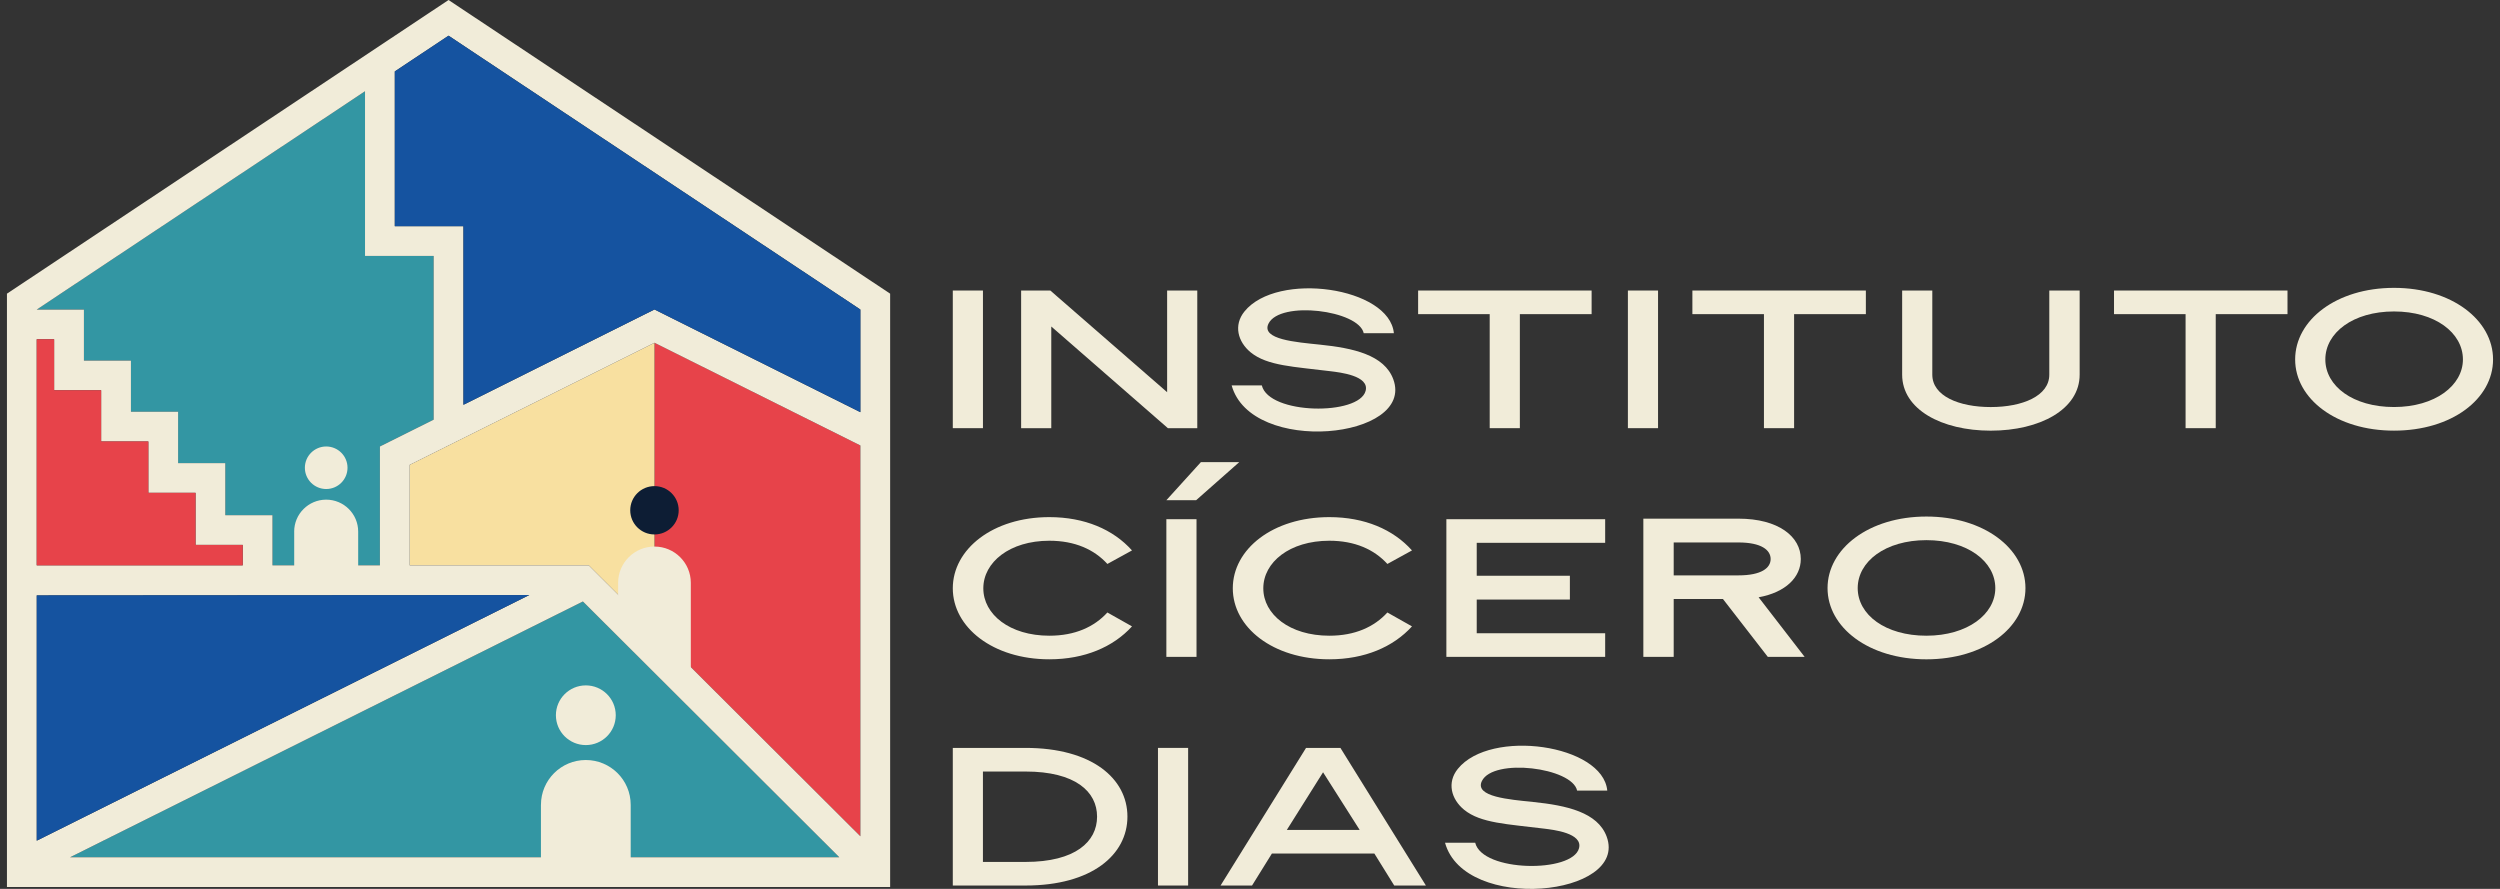 <svg width="180" height="64" viewBox="0 0 180 64" fill="none" xmlns="http://www.w3.org/2000/svg">
<rect x="0" y="0" width="180" height="64" fill="#333333" stroke="none"/>
<path d="M47.122 24.679L61.946 32.073V60.212L47.122 45.423V24.679Z" fill="#E7434A"/>
<path d="M47.122 45.423L42.392 40.705V40.702H29.498V33.469L47.122 24.679V45.423Z" fill="#F8E0A0"/>
<path d="M26.281 6.568V18.427H31.223V30.215L27.353 32.147L27.352 40.704H19.619V37.095H16.222V33.346H12.824V29.645H9.426V25.959H6.042V22.287H2.645L26.281 6.568Z" fill="#3396A3"/>
<path d="M60.431 61.724H5.041L41.967 43.306L60.431 61.724Z" fill="#3396A3"/>
<path d="M42.179 53.646C43.369 53.646 44.334 52.684 44.334 51.497C44.334 50.31 43.369 49.348 42.179 49.348C40.99 49.348 40.025 50.31 40.025 51.497C40.025 52.684 40.99 53.646 42.179 53.646Z" fill="#F1ECD9"/>
<path d="M38.947 57.944V63.316H45.41V57.944C45.41 56.165 43.963 54.721 42.179 54.721C40.396 54.721 38.949 56.165 38.949 57.944H38.947Z" fill="#F1ECD9"/>
<path d="M47.122 38.481C48.085 38.481 48.866 37.702 48.866 36.74C48.866 35.779 48.085 35 47.122 35C46.158 35 45.377 35.779 45.377 36.74C45.377 37.702 46.158 38.481 47.122 38.481Z" fill="#0D1D34"/>
<path d="M44.505 41.962V44.325L49.739 49.546V41.963C49.739 40.521 48.567 39.352 47.122 39.352C45.676 39.352 44.505 40.521 44.505 41.963V41.962Z" fill="#F1ECD9"/>
<path d="M23.486 35.209C24.334 35.209 25.021 34.524 25.021 33.678C25.021 32.832 24.334 32.147 23.486 32.147C22.639 32.147 21.951 32.832 21.951 33.678C21.951 34.524 22.639 35.209 23.486 35.209Z" fill="#F1ECD9"/>
<path d="M21.183 38.273V42.102H25.789V38.273C25.789 37.004 24.757 35.975 23.485 35.975C22.213 35.975 21.181 37.004 21.181 38.273H21.183Z" fill="#F1ECD9"/>
<path d="M32.295 0L0.5 21.144V63.863H64.09V21.144L32.294 0H32.295ZM32.295 2.57L61.946 22.287V29.677L47.12 22.283L33.366 29.146V16.288H28.424V5.143L32.294 2.57H32.295ZM7.283 28.099V31.784H10.681V35.484H14.078V39.232H17.475V40.704H2.643V24.425H3.897V28.097H7.282L7.283 28.099ZM26.281 6.568V18.427H31.223V30.215L27.353 32.147V40.704H19.619V37.095H16.222V33.346H12.825V29.646H9.428V25.961H6.043V22.289H2.646L26.282 6.57L26.281 6.568ZM38.107 42.842L2.645 60.528V42.867L38.107 42.842ZM60.431 61.724H5.042L41.968 43.307L60.431 61.724ZM61.946 60.212L42.392 40.706V40.704H29.498V33.469L47.122 24.679L61.948 32.073V60.212H61.946Z" fill="#F1ECD9"/>
<path d="M32.295 2.57L61.946 22.287V29.677L47.12 22.283L33.368 29.146V16.288H28.426V5.143L32.295 2.57Z" fill="#1553A0"/>
<path d="M7.283 28.098V31.784H10.68V35.484H14.078V39.234H17.476V40.704H2.645V24.427H3.899V28.098H7.283Z" fill="#E7434A"/>
<path d="M38.107 42.842L2.645 60.528V42.867L38.107 42.842Z" fill="#1553A0"/>
<path d="M68.601 20.918H70.772V30.828H68.601V20.918Z" fill="#F1ECD9"/>
<path d="M73.521 20.918H75.623L84.033 28.238V20.918H86.204V30.828H84.087L75.692 23.508V30.828H73.521V20.918Z" fill="#F1ECD9"/>
<path d="M90.849 27.744C91.358 29.868 97.858 29.938 98.325 28.142C98.613 27.046 96.456 26.811 95.81 26.73C93.186 26.401 91.248 26.347 90.052 25.373C89.119 24.607 88.803 23.413 89.6 22.427C91.962 19.507 100.043 20.672 100.359 23.99H98.188C97.83 22.332 92.155 21.619 91.33 23.305C90.781 24.443 93.323 24.636 95.027 24.813C97.431 25.06 99.671 25.553 100.317 27.308C101.897 31.611 90.081 32.818 88.678 27.747H90.849V27.744Z" fill="#F1ECD9"/>
<path d="M107.258 22.618H102.105V20.918H114.596V22.618H109.429V30.828H107.258V22.618Z" fill="#F1ECD9"/>
<path d="M117.208 20.918H119.379V30.828H117.208V20.918Z" fill="#F1ECD9"/>
<path d="M127.005 22.618H121.852V20.918H134.342V22.618H129.175V30.828H127.004V22.618H127.005Z" fill="#F1ECD9"/>
<path d="M136.955 26.977V20.919H139.126V26.977C139.126 28.513 141.05 29.308 143.332 29.308C145.613 29.308 147.549 28.513 147.549 26.977V20.919H149.735V26.977C149.735 29.472 146.877 31.008 143.332 31.008C139.786 31.008 136.955 29.472 136.955 26.977Z" fill="#F1ECD9"/>
<path d="M157.362 22.618H152.209V20.918H164.7V22.618H159.533V30.828H157.362V22.618Z" fill="#F1ECD9"/>
<path d="M165.251 25.88C165.251 23.042 168.219 20.726 172.369 20.726C176.518 20.726 179.5 23.042 179.5 25.88C179.5 28.718 176.532 31.006 172.369 31.006C168.205 31.006 165.251 28.704 165.251 25.88ZM177.33 25.88C177.33 23.961 175.324 22.425 172.37 22.425C169.416 22.425 167.424 23.961 167.424 25.88C167.424 27.799 169.416 29.306 172.37 29.306C175.324 29.306 177.33 27.757 177.33 25.88Z" fill="#F1ECD9"/>
<path d="M68.601 42.359C68.601 39.535 71.487 37.233 75.553 37.233C78.095 37.233 80.157 38.124 81.504 39.631L79.731 40.605C78.783 39.563 77.395 38.933 75.553 38.933C72.696 38.933 70.799 40.482 70.799 42.359C70.799 44.236 72.695 45.771 75.553 45.771C77.395 45.771 78.783 45.141 79.731 44.099L81.504 45.099C80.157 46.58 78.095 47.47 75.553 47.47C71.487 47.47 68.601 45.167 68.601 42.358V42.359Z" fill="#F1ECD9"/>
<path d="M86.465 33.272H89.228L86.123 36.014H83.979L86.466 33.272H86.465ZM83.978 37.383H86.149V47.293H83.978V37.383Z" fill="#F1ECD9"/>
<path d="M88.761 42.359C88.761 39.535 91.646 37.233 95.713 37.233C98.255 37.233 100.317 38.124 101.663 39.631L99.891 40.605C98.943 39.563 97.554 38.933 95.713 38.933C92.856 38.933 90.958 40.482 90.958 42.359C90.958 44.236 92.854 45.771 95.713 45.771C97.554 45.771 98.943 45.141 99.891 44.099L101.663 45.099C100.317 46.58 98.255 47.47 95.713 47.47C91.646 47.47 88.761 45.167 88.761 42.358V42.359Z" fill="#F1ECD9"/>
<path d="M104.139 37.383H115.572V39.083H106.324V41.454H113.031V43.168H106.324V45.594H115.572V47.294H104.139V37.385V37.383Z" fill="#F1ECD9"/>
<path d="M118.321 37.343H125.164C128.064 37.343 129.657 38.645 129.657 40.249C129.657 41.551 128.585 42.648 126.621 43.005L129.933 47.294H127.281L124.051 43.127H120.506V47.294H118.321V37.343ZM125.164 41.427C126.826 41.427 127.486 40.893 127.486 40.249C127.486 39.605 126.826 39.057 125.164 39.057H120.506V41.427H125.164Z" fill="#F1ECD9"/>
<path d="M131.583 42.345C131.583 39.507 134.551 37.191 138.701 37.191C142.852 37.191 145.833 39.507 145.833 42.345C145.833 45.183 142.865 47.471 138.701 47.471C134.538 47.471 131.583 45.169 131.583 42.345ZM143.662 42.345C143.662 40.426 141.655 38.891 138.701 38.891C135.747 38.891 133.755 40.426 133.755 42.345C133.755 44.264 135.747 45.771 138.701 45.771C141.655 45.771 143.662 44.222 143.662 42.345Z" fill="#F1ECD9"/>
<path d="M68.601 53.849H73.837C78.619 53.849 81.175 56.055 81.175 58.796C81.175 61.538 78.619 63.758 73.837 63.758H68.601V53.849ZM73.835 62.059C77.435 62.059 78.989 60.593 78.989 58.798C78.989 57.003 77.435 55.55 73.835 55.55H70.771V62.061H73.835V62.059Z" fill="#F1ECD9"/>
<path d="M83.374 53.849H85.545V63.758H83.374V53.849Z" fill="#F1ECD9"/>
<path d="M94.037 53.849H96.51L102.665 63.758H100.384L98.955 61.456H91.576L90.147 63.758H87.88L94.035 53.849H94.037ZM97.898 59.757L95.26 55.604L92.65 59.757H97.9H97.898Z" fill="#F1ECD9"/>
<path d="M106.214 60.675C106.723 62.799 113.222 62.868 113.689 61.072C113.977 59.976 111.82 59.742 111.174 59.661C108.55 59.332 106.612 59.277 105.417 58.304C104.483 57.537 104.167 56.343 104.964 55.357C107.326 52.437 115.407 53.603 115.723 56.921H113.552C113.194 55.263 107.519 54.55 106.695 56.236C106.145 57.374 108.687 57.566 110.391 57.743C112.796 57.99 115.035 58.484 115.681 60.238C117.261 64.542 105.445 65.748 104.042 60.678H106.214V60.675Z" fill="#F1ECD9"/>
</svg>
